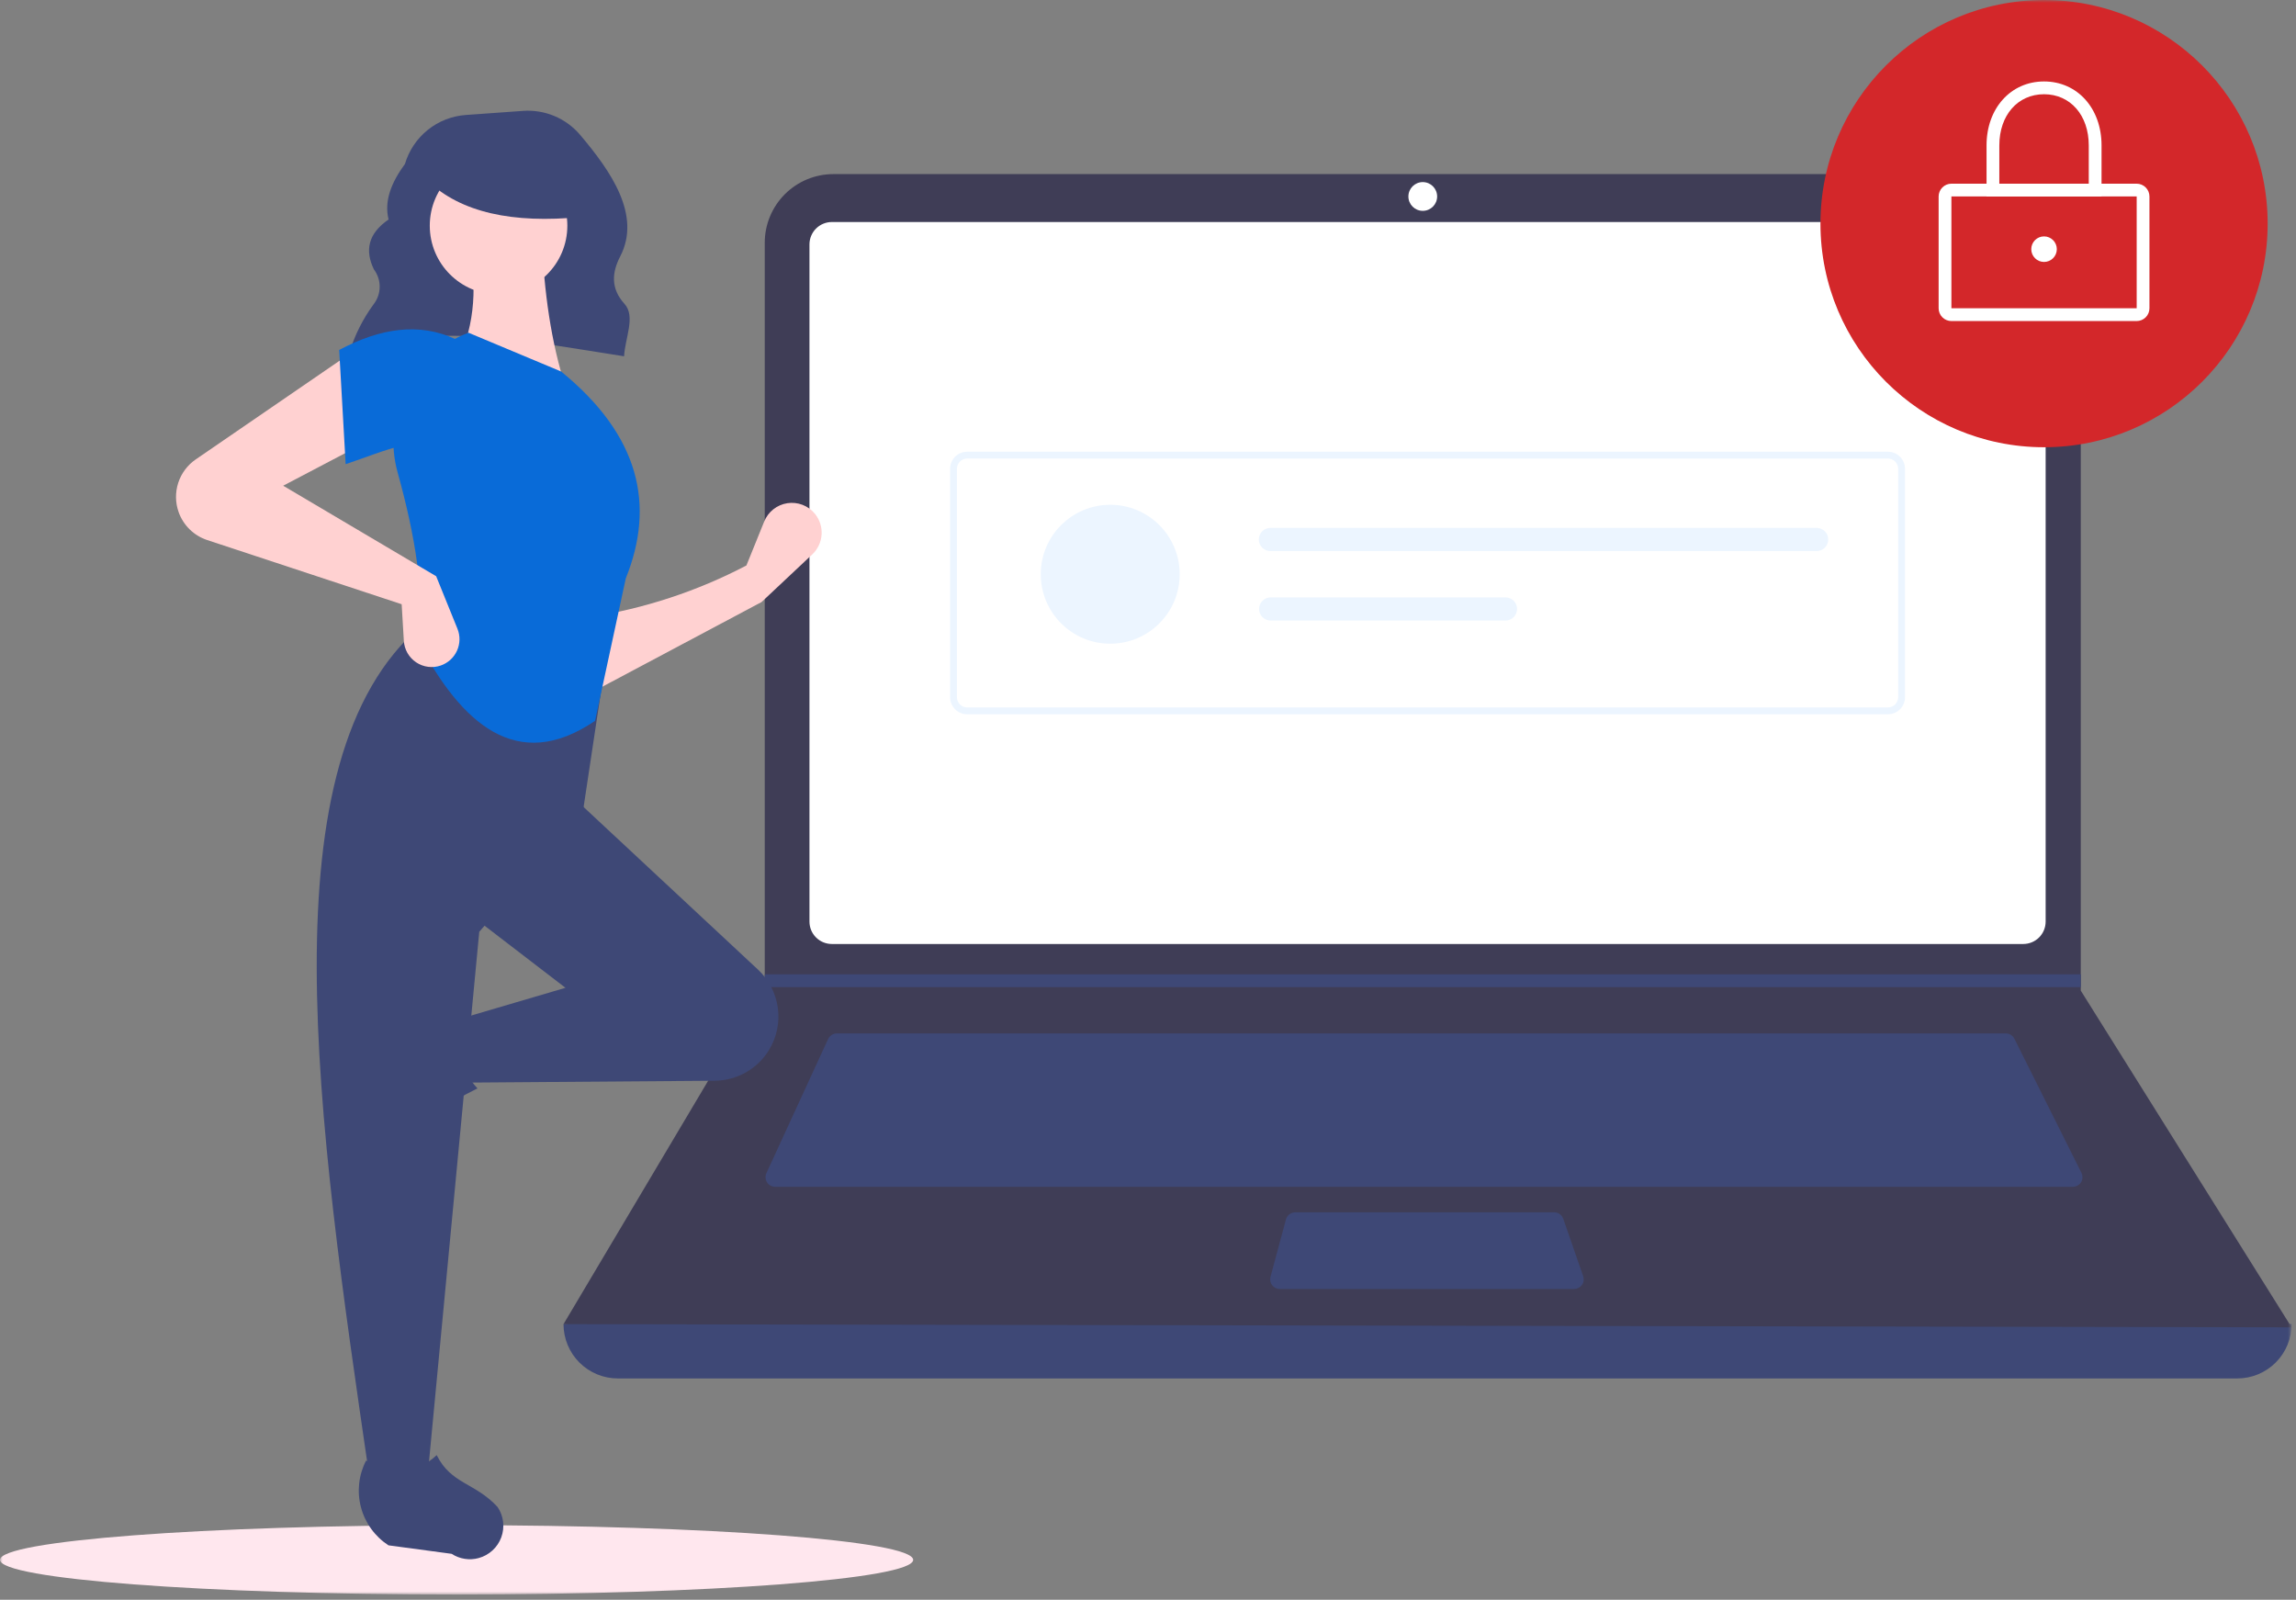 <svg width="422" height="294" viewBox="0 0 422 294" fill="none" xmlns="http://www.w3.org/2000/svg">
<rect x="0" y="0" width="422" height="294" fill="#808080" stroke="none"/>
<mask id="mask0_0_279" style="mask-type:luminance" maskUnits="userSpaceOnUse" x="0" y="0" width="422" height="294">
<path d="M421.191 0H0V293.045H421.191V0Z" fill="white"/>
</mask>
<g mask="url(#mask0_0_279)">
<path d="M83.92 293.046C130.268 293.046 167.84 290.192 167.84 286.672C167.84 283.152 130.268 280.298 83.92 280.298C37.572 280.298 0 283.152 0 286.672C0 290.192 37.572 293.046 83.92 293.046Z" fill="#FFE7EE"/>
<path d="M64.146 65.021C78.746 58.809 96.941 62.745 114.705 65.477C114.87 62.169 116.874 58.143 114.775 55.835C112.225 53.035 112.46 50.085 113.994 47.122C117.918 39.545 112.294 31.483 106.62 24.78C105.34 23.273 103.723 22.09 101.9 21.325C100.077 20.561 98.099 20.237 96.127 20.38L85.612 21.131C83.053 21.314 80.612 22.274 78.613 23.882C76.615 25.491 75.155 27.671 74.43 30.131C71.919 33.546 70.575 36.951 71.421 40.339C67.66 42.909 67.028 46.011 68.721 49.509C69.421 50.438 69.794 51.572 69.783 52.735C69.771 53.898 69.375 55.025 68.656 55.939C66.708 58.596 65.217 61.559 64.242 64.706L64.146 65.021Z" fill="#3E4876"/>
<path d="M411.211 253.332H113.553C112.242 253.332 110.944 253.074 109.733 252.572C108.522 252.07 107.421 251.335 106.494 250.407C105.567 249.48 104.832 248.38 104.331 247.168C103.83 245.957 103.572 244.659 103.572 243.348C211.473 230.808 317.347 230.808 421.192 243.348C421.192 244.659 420.935 245.957 420.433 247.168C419.932 248.38 419.197 249.48 418.27 250.407C417.343 251.335 416.242 252.07 415.031 252.572C413.82 253.074 412.522 253.332 411.211 253.332Z" fill="#3E4876"/>
<path d="M421.192 243.938L103.572 243.351L140.383 181.412L140.559 181.118V44.613C140.559 41.268 141.888 38.059 144.253 35.693C146.618 33.327 149.827 31.998 153.172 31.997H369.826C371.483 31.997 373.124 32.323 374.655 32.957C376.186 33.591 377.577 34.521 378.748 35.693C379.92 36.864 380.849 38.255 381.483 39.786C382.117 41.317 382.443 42.958 382.443 44.615V182.058L421.192 243.938Z" fill="#3F3D56"/>
<path d="M152.887 40.804C151.797 40.805 150.753 41.239 149.982 42.009C149.212 42.78 148.778 43.825 148.777 44.914V169.378C148.778 170.468 149.212 171.513 149.982 172.283C150.753 173.054 151.797 173.487 152.887 173.488H371.875C372.965 173.487 374.009 173.053 374.78 172.283C375.55 171.513 375.984 170.468 375.985 169.378V44.913C375.984 43.824 375.551 42.779 374.78 42.008C374.01 41.238 372.965 40.804 371.875 40.803L152.887 40.804Z" fill="white"/>
<path d="M153.805 189.926C153.468 189.926 153.139 190.023 152.855 190.205C152.572 190.386 152.346 190.645 152.205 190.951L140.862 215.608C140.738 215.876 140.683 216.172 140.704 216.467C140.724 216.762 140.818 217.047 140.977 217.296C141.137 217.545 141.356 217.75 141.616 217.892C141.875 218.034 142.166 218.108 142.462 218.108H380.995C381.295 218.108 381.59 218.031 381.853 217.885C382.115 217.739 382.335 217.528 382.493 217.272C382.651 217.017 382.741 216.726 382.754 216.426C382.768 216.126 382.704 215.827 382.57 215.559L370.241 190.901C370.096 190.607 369.871 190.361 369.593 190.189C369.314 190.017 368.993 189.926 368.666 189.927L153.805 189.926Z" fill="#3E4876"/>
<path d="M261.501 38.749C262.96 38.749 264.143 37.566 264.143 36.107C264.143 34.648 262.96 33.465 261.501 33.465C260.042 33.465 258.859 34.648 258.859 36.107C258.859 37.566 260.042 38.749 261.501 38.749Z" fill="white"/>
<path d="M238.056 222.804C237.669 222.804 237.294 222.932 236.986 223.167C236.679 223.401 236.458 223.731 236.356 224.104L233.511 234.672C233.441 234.933 233.431 235.206 233.484 235.472C233.536 235.737 233.649 235.986 233.814 236.201C233.978 236.415 234.189 236.589 234.432 236.709C234.674 236.828 234.941 236.891 235.211 236.891H289.322C289.603 236.891 289.88 236.824 290.129 236.695C290.379 236.566 290.594 236.38 290.757 236.151C290.92 235.922 291.026 235.658 291.065 235.38C291.105 235.102 291.078 234.818 290.986 234.553L287.322 223.985C287.202 223.639 286.978 223.339 286.679 223.127C286.381 222.914 286.024 222.8 285.658 222.8L238.056 222.804Z" fill="#3E4876"/>
<path d="M382.443 179.065V181.413H140.383L140.565 181.12V179.065H382.443Z" fill="#3E4876"/>
<path d="M375.692 82.194C398.389 82.194 416.789 63.794 416.789 41.097C416.789 18.4 398.389 0 375.692 0C352.995 0 334.595 18.4 334.595 41.097C334.595 63.794 352.995 82.194 375.692 82.194Z" fill="#D3272A"/>
<path d="M392.717 59.004H358.665C358.042 59.003 357.445 58.756 357.005 58.316C356.565 57.875 356.317 57.278 356.316 56.656V36.107C356.317 35.484 356.564 34.888 357.005 34.447C357.445 34.007 358.041 33.76 358.664 33.759H392.716C393.338 33.76 393.935 34.007 394.375 34.447C394.815 34.888 395.063 35.484 395.064 36.107V56.655C395.063 57.277 394.816 57.874 394.376 58.315C393.936 58.755 393.339 59.003 392.717 59.004ZM358.665 36.104V56.652H392.718V36.104H358.665Z" fill="white"/>
<path d="M386.258 36.106H365.123V26.712C365.123 19.912 369.568 14.97 375.691 14.97C381.814 14.97 386.259 19.908 386.259 26.712L386.258 36.106ZM367.471 33.758H383.91V26.713C383.91 21.182 380.53 17.319 375.691 17.319C370.852 17.319 367.472 21.182 367.472 26.713L367.471 33.758Z" fill="white"/>
<path d="M375.691 48.141C376.988 48.141 378.039 47.09 378.039 45.793C378.039 44.496 376.988 43.445 375.691 43.445C374.394 43.445 373.343 44.496 373.343 45.793C373.343 47.09 374.394 48.141 375.691 48.141Z" fill="white"/>
<path d="M347.002 131.27H177.76C176.929 131.269 176.133 130.938 175.545 130.351C174.958 129.763 174.627 128.967 174.626 128.136V86.154C174.627 85.323 174.958 84.527 175.545 83.939C176.133 83.352 176.929 83.021 177.76 83.02H347.002C347.833 83.021 348.629 83.352 349.217 83.939C349.804 84.527 350.135 85.323 350.136 86.154V128.136C350.135 128.967 349.804 129.763 349.217 130.351C348.629 130.938 347.833 131.269 347.002 131.27ZM177.761 84.27C177.263 84.271 176.785 84.469 176.432 84.822C176.08 85.174 175.882 85.652 175.881 86.15V128.131C175.882 128.629 176.08 129.107 176.432 129.46C176.785 129.812 177.263 130.01 177.761 130.011H347.002C347.5 130.01 347.978 129.812 348.33 129.46C348.683 129.107 348.881 128.629 348.882 128.131V86.154C348.881 85.656 348.683 85.178 348.33 84.826C347.978 84.473 347.5 84.275 347.002 84.274L177.761 84.27Z" fill="#ECF5FF"/>
<path d="M204.058 118.302C211.109 118.302 216.825 112.586 216.825 105.535C216.825 98.484 211.109 92.768 204.058 92.768C197.007 92.768 191.291 98.484 191.291 105.535C191.291 112.586 197.007 118.302 204.058 118.302Z" fill="#ECF5FF"/>
<path d="M233.543 97.018C233.26 97.012 232.978 97.062 232.715 97.167C232.451 97.271 232.211 97.427 232.009 97.625C231.806 97.823 231.645 98.059 231.535 98.321C231.425 98.582 231.369 98.862 231.369 99.146C231.369 99.429 231.425 99.709 231.535 99.971C231.645 100.232 231.806 100.468 232.009 100.667C232.211 100.865 232.451 101.02 232.715 101.125C232.978 101.229 233.26 101.279 233.543 101.273H333.852C334.135 101.279 334.417 101.229 334.68 101.125C334.944 101.02 335.184 100.865 335.386 100.667C335.589 100.468 335.75 100.232 335.86 99.971C335.97 99.709 336.026 99.429 336.026 99.146C336.026 98.862 335.97 98.582 335.86 98.321C335.75 98.059 335.589 97.823 335.386 97.625C335.184 97.427 334.944 97.271 334.68 97.167C334.417 97.062 334.135 97.012 333.852 97.018H233.543Z" fill="#ECF5FF"/>
<path d="M233.543 109.79C233.264 109.79 232.987 109.845 232.729 109.952C232.47 110.059 232.236 110.216 232.038 110.413C231.841 110.611 231.684 110.845 231.577 111.104C231.47 111.362 231.415 111.639 231.415 111.918C231.415 112.197 231.47 112.474 231.577 112.732C231.684 112.991 231.841 113.225 232.038 113.423C232.236 113.62 232.47 113.777 232.729 113.884C232.987 113.991 233.264 114.046 233.543 114.046H276.706C277.27 114.046 277.812 113.822 278.211 113.423C278.61 113.024 278.834 112.482 278.834 111.918C278.834 111.354 278.61 110.812 278.211 110.413C277.812 110.014 277.27 109.79 276.706 109.79H233.543Z" fill="#ECF5FF"/>
<path d="M139.966 110.65L108.68 127.283L108.28 113.422C118.374 111.87 128.142 108.66 137.189 103.922L140.461 95.838C140.818 94.957 141.397 94.184 142.143 93.595C142.888 93.006 143.774 92.621 144.714 92.477C145.653 92.334 146.613 92.437 147.501 92.777C148.388 93.117 149.172 93.682 149.775 94.416C150.658 95.49 151.099 96.86 151.009 98.247C150.92 99.635 150.306 100.936 149.293 101.888L139.966 110.65Z" fill="#FFD1D1"/>
<path d="M63.523 206.682C63.295 205.845 63.246 204.969 63.381 204.112C63.515 203.255 63.829 202.436 64.303 201.709L71.176 191.162C72.802 188.667 75.296 186.865 78.175 186.105C81.054 185.346 84.112 185.683 86.757 187.051C83.869 191.968 84.271 196.281 87.757 200.029C82.349 202.668 77.35 206.075 72.916 210.144C72.107 210.696 71.177 211.046 70.205 211.166C69.233 211.285 68.247 211.171 67.328 210.833C66.409 210.494 65.584 209.94 64.922 209.218C64.26 208.496 63.781 207.627 63.523 206.682Z" fill="#3E4876"/>
<path d="M141.392 192.893C140.352 194.626 138.884 196.063 137.129 197.066C135.374 198.068 133.39 198.603 131.369 198.618L85.712 198.964L83.732 187.48L103.932 181.54L86.903 168.471L105.516 146.69L139.323 178.199C141.298 180.041 142.582 182.505 142.958 185.18C143.335 187.854 142.782 190.577 141.392 192.893Z" fill="#3E4876"/>
<path d="M78.583 271.435H67.891C58.291 205.628 48.518 139.635 77.391 115.007L111.449 120.551L107.093 149.46L88.087 171.243L78.583 271.435Z" fill="#3E4876"/>
<path d="M87.982 286.342C87.145 286.57 86.269 286.619 85.412 286.484C84.555 286.35 83.736 286.036 83.009 285.562L71.399 284.002C68.904 282.376 67.102 279.882 66.342 277.003C65.583 274.124 65.92 271.065 67.288 268.42C72.205 271.308 76.518 270.905 80.265 267.42C82.913 272.767 87.276 272.441 91.444 276.946C91.996 277.755 92.347 278.685 92.466 279.657C92.586 280.629 92.472 281.616 92.133 282.535C91.795 283.454 91.241 284.279 90.519 284.941C89.797 285.603 88.927 286.082 87.982 286.34V286.342Z" fill="#3E4876"/>
<path d="M103.929 71.049L84.129 66.297C87.418 59.565 87.688 52.075 86.109 44.12L99.574 43.72C99.994 53.616 101.27 62.859 103.929 71.049Z" fill="#FFD1D1"/>
<path d="M109.37 132.475C94.956 142.297 84.77 132.811 76.999 118.175C78.079 109.219 76.33 98.501 73.092 86.856C71.652 81.719 72.189 76.23 74.599 71.47C77.009 66.711 81.115 63.028 86.108 61.148L103.137 68.276C117.596 80.062 120.443 92.829 115.018 106.294L109.37 132.475Z" fill="#096BD8"/>
<path d="M67.89 80.949L52.049 89.266L80.166 105.899L84.078 115.549C84.339 116.193 84.467 116.884 84.452 117.579C84.438 118.273 84.282 118.958 83.994 119.591C83.706 120.224 83.293 120.791 82.779 121.259C82.264 121.726 81.66 122.084 81.003 122.311C80.256 122.569 79.46 122.65 78.676 122.548C77.893 122.447 77.144 122.165 76.487 121.725C75.83 121.286 75.285 120.7 74.892 120.015C74.5 119.329 74.272 118.562 74.225 117.773L73.825 111.047L38.088 99.254C36.884 98.857 35.786 98.191 34.877 97.306C33.969 96.422 33.274 95.342 32.844 94.149C32.218 92.41 32.186 90.513 32.753 88.754C33.321 86.995 34.455 85.473 35.979 84.428L64.716 64.713L67.89 80.949Z" fill="#FFD1D1"/>
<path d="M83.731 82.531C77.124 79.631 71.117 82.781 63.531 85.303L62.343 64.314C69.872 60.301 77.051 59.214 83.728 62.334L83.731 82.531Z" fill="#096BD8"/>
<path d="M91.634 54.12C98.616 54.12 104.276 48.46 104.276 41.478C104.276 34.496 98.616 28.836 91.634 28.836C84.652 28.836 78.992 34.496 78.992 41.478C78.992 48.46 84.652 54.12 91.634 54.12Z" fill="#FFD1D1"/>
<path d="M106.758 39.883C94.241 41.109 84.703 39.062 78.608 33.233V28.539H105.696L106.758 39.883Z" fill="#3E4876"/>
</g>
</svg>
